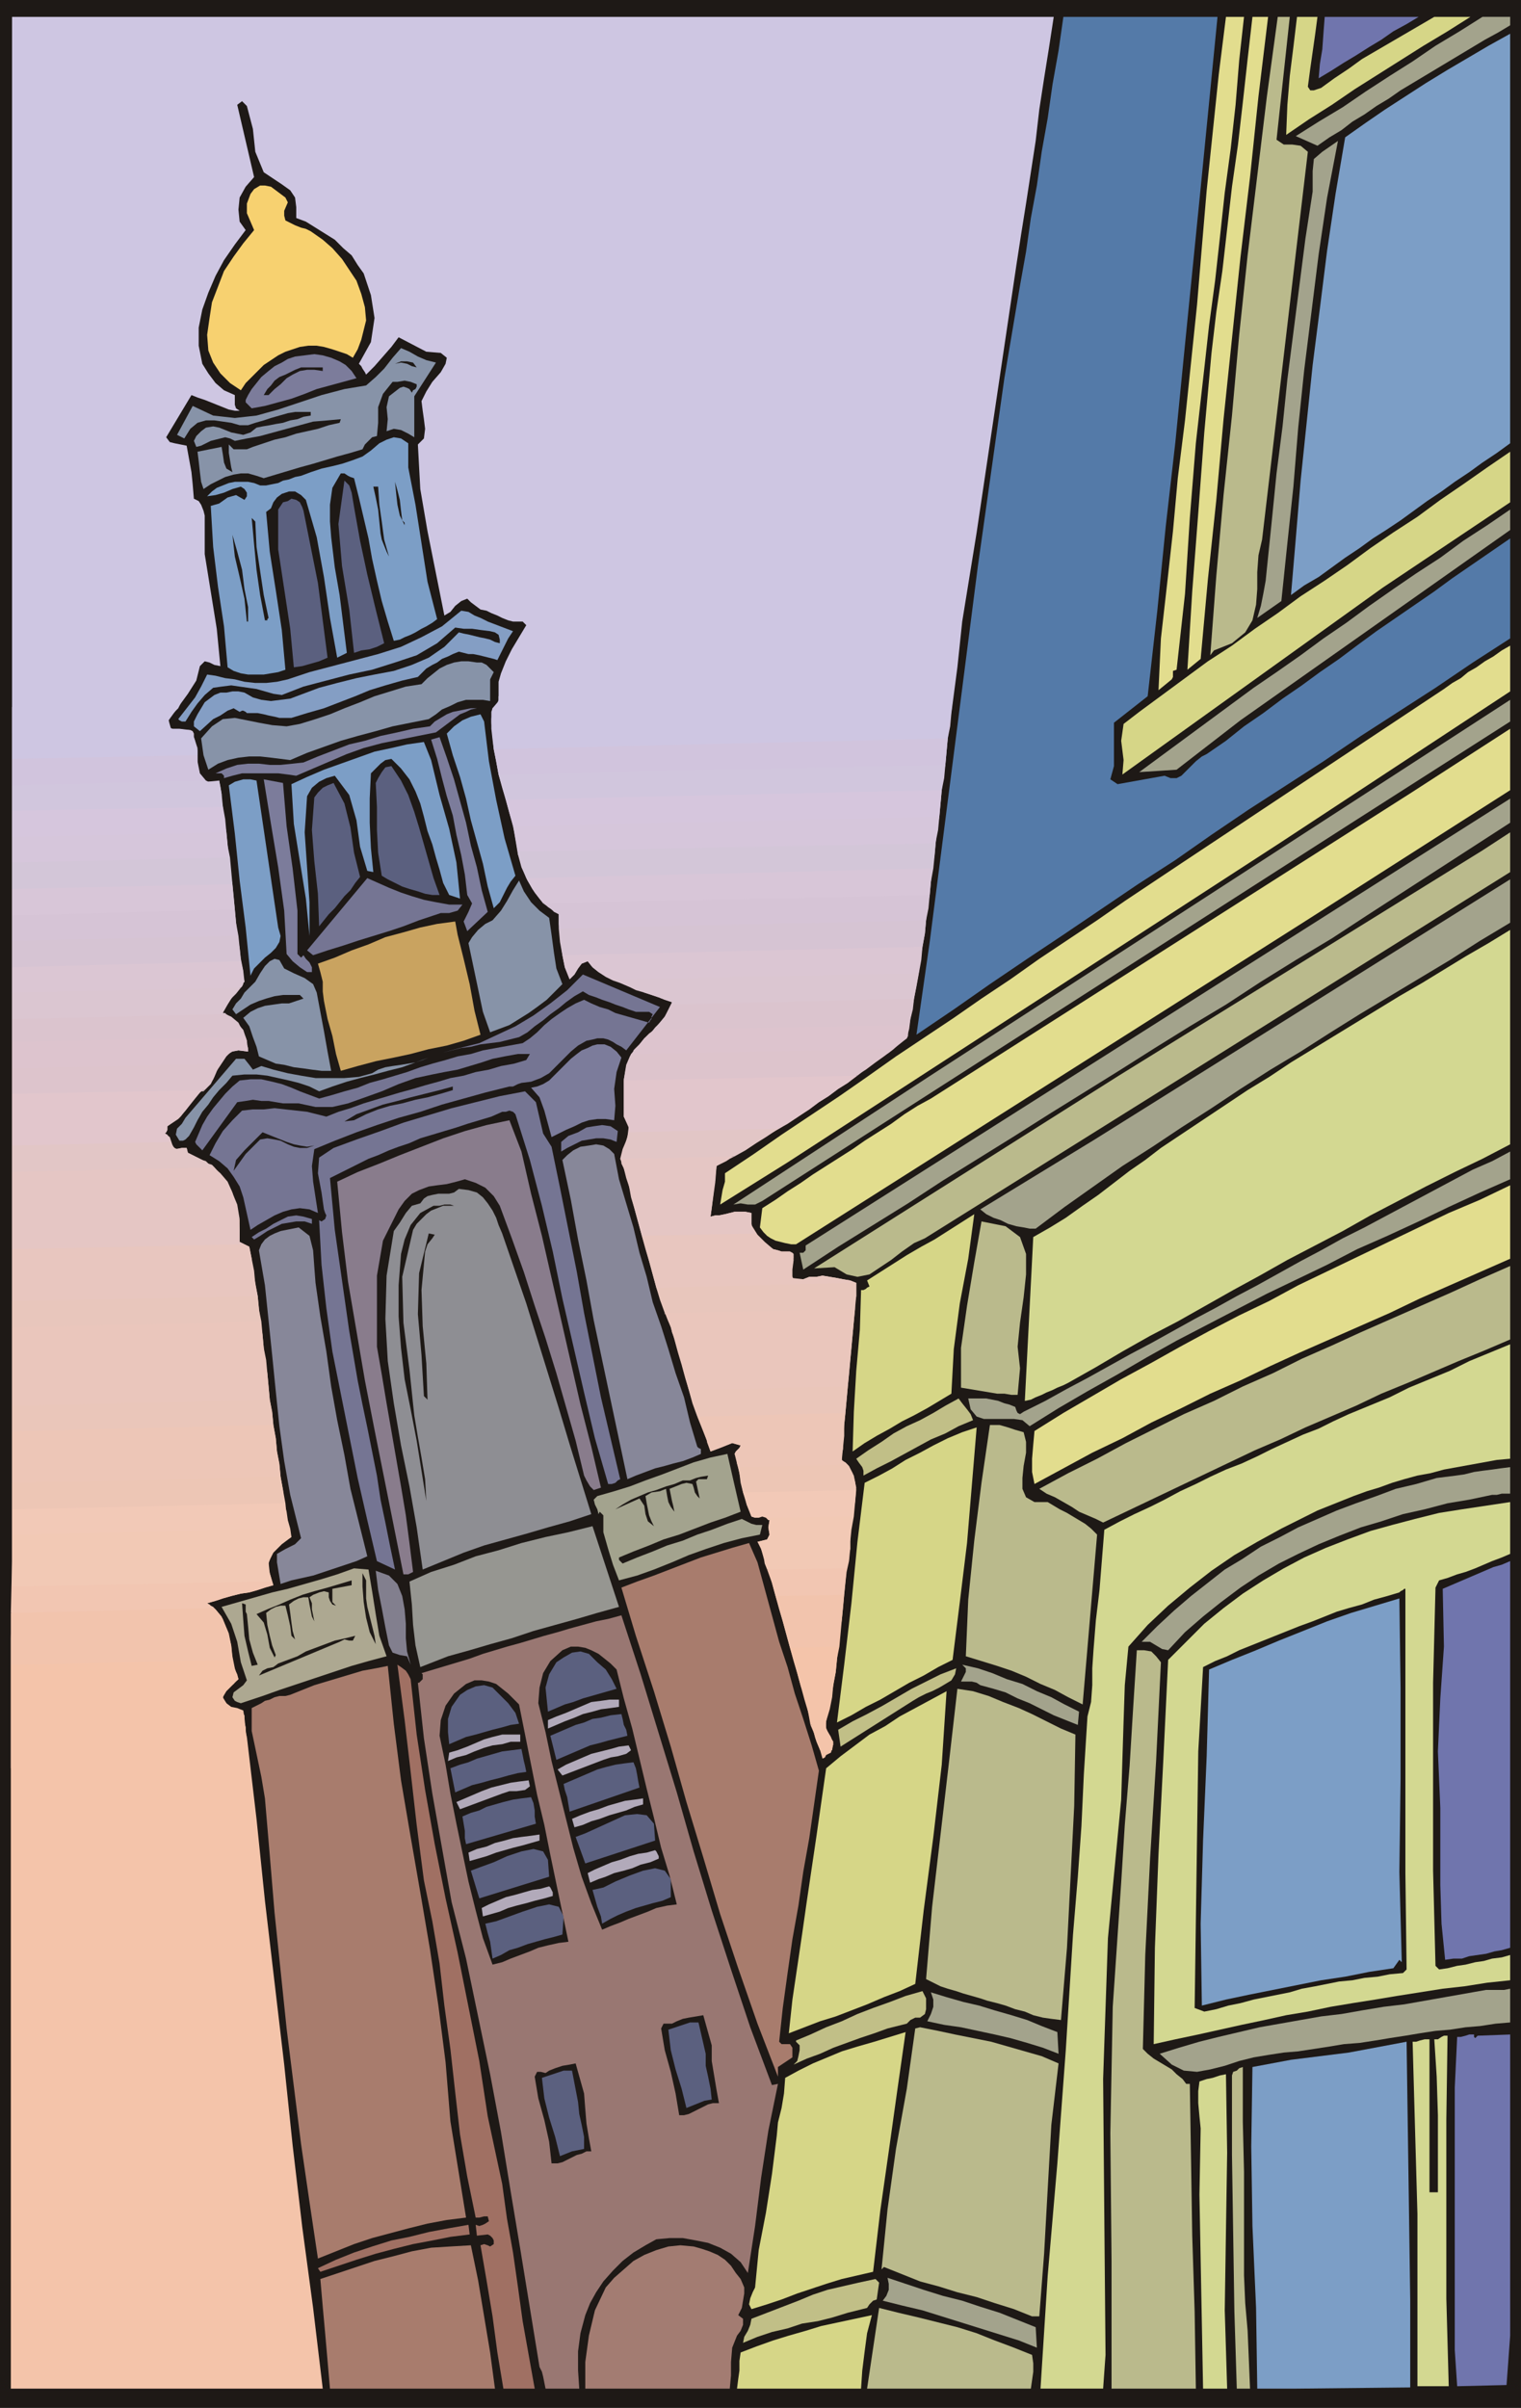 <svg xmlns="http://www.w3.org/2000/svg" fill-rule="evenodd" height="1.999in" preserveAspectRatio="none" stroke-linecap="round" viewBox="0 0 1263 1999" width="1.263in"><style>.pen1{stroke:none}.brush2{fill:#1e1916}.brush3{fill:#f4c4aa}.brush4{fill:#f2c4ad}.brush6{fill:#f2c9b5}.brush9{fill:#edc6b7}.brush11{fill:#eac6bc}.brush13{fill:#e8c6bf}.brush14{fill:#e5c6c4}.brush16{fill:#e2c6cc}.brush30{fill:#cec6e2}.brush32{fill:#e2dd8e}.brush33{fill:#baba8c}.brush34{fill:#d6d687}.brush35{fill:#7075ad}.brush36{fill:#a3a38c}.brush37{fill:#7c9ec6}.brush39{fill:#8793a8}.brush40{fill:#7c7c9b}.brush41{fill:#5b607f}.brush43{fill:#757593}.brush45{fill:#d3d891}.brush47{fill:#878799}.brush49{fill:#c1bf87}.brush52{fill:#a87c6d}.brush56{fill:#a07063}.brush57{fill:#b2aaba}</style><path class="pen1 brush2" d="M0 0h1263v1999H0V0z"/><path class="pen1 brush2" d="M9 15v-1h1245v1969H9V15z"/><path class="pen1 brush2" d="m20 21 362-7h872v1925l-3 41-175 3H9V169L20 21z"/><path class="pen1 brush3" d="M9 1983v-537l196-4 8 68 7 68 8 68 8 68 7 67 8 68 9 67 8 67H9zm664-551h12l2 5 3 5 2 6-2 7-2 1-2 1-1 2-2 1-2-7-3-7-2-7-3-7z"/><path class="pen1 brush3" d="M691 1453h-10l-4-10-3-11-3-11-2-11h21l-1 5-1 4-1 5-1 5v6l3 6 3 5-1 7zm-484 11-198 4v-43l192-4 1 1v1l1 1v2l1 10 1 9 1 9 1 10z"/><path class="pen1 brush3" d="M685 1432h-12l-2-11-3-10-3-11-3-11 32-1-2 10-1 11-2 10-3 10v1l-1 1v1zm-480 10-196 4v-43l183-4-4 4-2 3-1 4 3 4 4 3 5 1 5 2 1 6v4l1 4v4l1 4z"/><path class="pen1 brush3" d="M690 1410h-21l-4-10-3-11-3-10-3-11 40-1-1 11-1 10-2 11-2 11zm-489 11-192 4v-43l184-4 1 4 1 4 2 4 1 4-5 5-5 5-3 5 3 5 2 3 4 1 4 1 3 2z"/><path class="pen1 brush3" d="m694 1388-32 1-3-11-3-10-3-11-3-11 49-1-1 11-1 11-2 10-1 11zm-502 11-183 4v-43l181-4 2 10 1 9 2 10 3 9-1 1-2 1-1 2-2 1z"/><path class="pen1 brush4" d="m696 1367-40 1-3-11-3-11-3-10-3-11 57-1-1 11-1 10-2 11-1 11zm-503 11-184 4v-43l169-4 7 9 4 10 3 12 1 12z"/><path class="pen1 brush4" d="m699 1345-49 1-3-11-3-10-3-11-4-11 66-1-1 11-1 10-1 11-1 11zm-509 11-181 4 1-43 216-4 1 3-7 2-6 2-7 2-7 1-8 2-7 2-6 2-7 2 7 5 5 6 3 7 3 7z"/><path class="pen1" d="m701 1324-57 1-3-11-3-11-4-10-3-11 75-2v6l-1 10-2 9-1 9-1 10zm-523 11-169 4 1-43 215-5-1 4-1 3v4l1 4 3 10-7 2-6 2-7 2-7 1-8 2-7 2-6 2-7 2 2 1 1 1 2 1 1 1z" style="fill:#f2c6b2"/><path class="pen1 brush6" d="m703 1302-66 1-2-5-1-6-2-6-3-6 8-2 2-4-1-6 1-6h-1l-1-1-1-1 72-1-1 7-1 7v13l-1 4v4l-1 4-1 4zm-477 11-216 4v-43l230-5 1 2v3l1 2-8 6-7 7-4 8 1 9 2 7z"/><path class="pen1 brush6" d="m706 1280-75 2v-1h-1l-1-1 8-2 2-4-1-6 1-6-3-3h-4l-5 1-3-1-2-5-2-5-1-5-2-5 94-2-1 11-1 11-2 11-1 10zm-481 11-215 5v-43l226-5 2 7 1 7 2 7 1 7-5 3-5 4-4 4-3 4z"/><path class="pen1" d="m708 1259-72 1-3-1-3 1h-3l-3-1-4-10-3-10-2-11-2-10 91-2 5 9 2 10-1 12-2 12zm-468 10-230 5v-43l223-5 2 11 2 11 1 10 2 11z" style="fill:#f2c9b7"/><path class="pen1" d="m711 1237-94 2-2-8-1-8-2-8-2-8 1-2 2-2 1-1 1-2-7-2-10 4-8 3-3-8 113-3v9l-1 4v5l6 5 3 6 2 7 1 7zm-475 11-226 5v-43l220-5 2 11 1 10 2 11 1 11z" style="fill:#edc6b5"/><path class="pen1 brush9" d="m704 1216-91 2-1-3v-3l-1-3-1-2 1-2 2-2 1-1 1-2-7-2-10 4-8 3-3-9-2-5-2-5-2-5-2-5 123-3-1 10v9l-1 10-1 10 1 1 2 1 1 1 1 1zm-471 10-223 5v-43l217-5 2 11 1 11 2 10 1 11z"/><path class="pen1 brush9" d="m700 1194-113 3v-1l-4-11-4-10-4-11-3-10 132-3-1 11-1 11-1 10-1 11zm-470 11-220 5v-43l214-5 2 11 1 10 2 11 1 11z"/><path class="pen1" d="m702 1173-123 3-4-11-3-11-3-10-3-11 140-3-1 11-1 10-1 11-1 11zm-475 10-217 5v-43l212-5 1 11 1 11 2 10 1 11z" style="fill:#eac6ba"/><path class="pen1 brush11" d="m704 1151-132 3-3-11-3-11-3-10-3-11 148-3-1 11-1 10-1 11-1 11zm-480 11-214 5v-43l209-5 1 11 2 10 1 11 1 11z"/><path class="pen1 brush11" d="m706 1130-140 3-3-10-3-11-3-10-4-10v-1h-1v-1l158-3-1 10-1 11-1 11-1 11zm-484 10-212 5v-43l206-5 2 11 1 11 2 10 1 11z"/><path class="pen1 brush11" d="m708 1108-148 3-2-5-1-5-2-4-2-5-2-6-2-6-2-6-2-5 166-4v11l-1 10-1 11-1 11zm-489 11-209 5v-44l204-4 1 11 2 10 1 11 1 11z"/><path class="pen1" d="m710 1087-158 3-4-11-3-10-3-11-3-11 120-2-1 6-1 7 2 4h8l5-2h6l5-1 6 1 6 1 5 1 6 1 5 2v11l-1 5v6zm-494 10-206 5v-43l200-4 2 10 2 11 1 10 1 11z" style="fill:#e8c6bc"/><path class="pen1 brush13" d="m711 1065-166 4-3-11-3-11-3-10-3-11 94-2 3 4 4 3 4 3 4 3 4 1 3 1h7l3 7-1 8v7l9 1 5-2h6l5-1 6 1 6 1 5 1 6 1 5 2zm-497 11-204 4v-43l193-4 4 2 2 10 2 10 1 11 2 10z"/><path class="pen1 brush13" d="m659 1045-120 2-3-11-3-10-3-11-3-11 64-1-1 7 4-1h3l5-1 4-1 4-1h9l5 1v10l5 8 6 6 7 6 4 1 3 1h7l2 1 1 1v4zm-449 10-200 4v-43l189-4v19l8 4 1 5 1 5v5l1 5z"/><path class="pen1 brush14" d="m627 1024-94 2-3-11-3-11-3-10-2-11 72-2-4 29 4-1h3l5-1 4-1 4-1h9l5 1v9l1 4 2 4zm-424 9-193 4v-43l183-4 3 10 2 10 1 11v10l4 2z"/><path class="pen1 brush14" d="m591 1003-64 1-2-8-2-9-3-9-2-8-1-2-1-2v-4l94-2-4 2-3 2-4 2-4 2-4 35zm-392 9-189 4v-43l168-4 8 9 6 10 5 12 2 12z"/><path class="pen1 brush14" d="m594 981-72 2-1-3-1-4-1-3-1-3-3-8 2-8 3-7 2-7 125-3-7 4-6 4-7 4-6 4-7 4-6 3-7 4-6 4-1 13zm-401 9-183 4v-43l132-3 1 3 2 2 2 1 4-1h4l1 4 4 2 4 2 4 2 8 5 7 6 6 7 4 9z"/><path class="pen1" d="m610 960-94 2 2-9 3-9 1-8-4-9v-8l162-4-8 6-9 6-9 6-9 5-9 6-8 5-9 6-9 5zm-432 9-168 4v-43l140-3-2 2-3 2-3 2-3 2v3l-1 2-1 1 4 3 2 6 2 4 6-1h4l1 4 4 2 4 2 4 2 3 1 2 2 3 1 2 2z" style="fill:#e2c6c6"/><path class="pen1 brush16" d="m647 937-125 3v-6l-2-3-2-4v-30l194-4-8 6-8 5-8 6-8 5-8 6-8 5-9 6-8 5zm-505 11-132 3v-43l160-3-1 1h-2l-1 1-6 7-6 8-7 7-8 6v3l-1 2-1 1 2 1 1 2 1 2 1 2z"/><path class="pen1 brush16" d="m680 915-162 4v-23l2-10 4-11 218-4-8 6-7 5-8 6-8 5-7 6-8 5-8 6-8 5zm-530 12-140 3v-43l174-4-4 6-3 7-5 6-6 5-4 5-4 5-4 5-4 5z"/><path class="pen1" d="m712 893-194 4 1-7 1-6 3-7 4-6 4-4 4-5 4-4 4-3 212-4-1 3v6l-1 2-5 4-5 4-5 4-5 3-5 4-6 4-5 4-5 4zm-542 12-160 3v-43l194-4 1 3v3l1 3v3l-8-1-5 1-5 3-3 5-4 6-3 7-3 6-5 5z" style="fill:#ddc4cc"/><path class="pen1" d="m742 871-218 4 1-1 1-1v-1l1-1 4-4 4-5 5-4 4-5 4-4 4-5 3-5 3-5 201-5-1 9-2 8-1 8-2 8-3 2-3 2-3 3-2 2zm-558 12-174 4v-41l178-4 8 6 6 7 3 9 1 9-8-1-6 1-4 4-4 6z" style="fill:#ddc4ce"/><path class="pen1" d="m755 851-212 4 4-5 5-6 3-6 3-6-6-2-5-2-6-2-6-2-7-2-6-3-7-3-7-3 255-5-2 11-2 10-2 11-2 11zm-551 10-194 4v-41l190-4-4 5-5 5-4 5-2 6 7 3 6 5 3 6 3 6z" style="fill:#dbc4ce"/><path class="pen1" d="m759 829-201 5v-2l-6-2-5-2-6-2-6-2-6-3-7-2-7-3-6-2-6-3-6-4-5-4-4-5-5 2-3 4-3 5-4 4-2-5-2-5-1-5-1-5 299-7-2 11-1 10-2 11-2 11zm-571 13-178 4v-43l190-5 1 4 1 5v4l1 4-4 5-5 6-5 8-4 7h2l1 1z" style="fill:#dbc6d1"/><path class="pen1" d="m763 808-255 5-6-3-5-3-5-4-4-5-5 2-3 4-3 5-4 4-4-10-2-10-2-11-1-11 305-7-1 11-2 11-1 11-2 11zm-563 12-190 4v-43l187-4 2 10 1 9 2 10 1 9-1 1v1l-1 2-1 1z" style="fill:#dbc6d3"/><path class="pen1" d="m766 786-299 7-1-8-1-9-1-9v-8l-4-2-3-3-3-2-3-2 321-7-1 11-2 10-1 11-2 11zm-566 12-190 5v-43l185-5 1 11 2 11 1 10 1 11z" style="fill:#d6c4d3"/><path class="pen1" d="m769 764-305 7v-12l-9-6-7-7-6-8-5-9 337-8-1 11-1 11-2 10-1 11zm-572 13-187 4v-43l183-4 1 11 1 10 1 11 1 11z" style="fill:#d6c4d6"/><path class="pen1" d="m772 743-321 7-7-9-6-10-5-11-3-11v-2l347-7-1 11-1 10-2 11-1 11zm-577 12-185 5v-44l180-4 1 11 2 11 1 10 1 11z" style="fill:#d8c6d8"/><path class="pen1" d="m774 721-337 8-2-5-2-5-1-5-2-5-1-6-1-6-1-6-1-5 354-8-1 11-2 10-1 11-2 11zm-581 13-183 4v-43l178-4 1 11 2 10 1 11 1 11z" style="fill:#d3c6d8"/><path class="pen1" d="m777 700-347 7-2-11-2-11-3-10-3-11 362-8-1 11-1 11-2 11-1 11zm-587 12-180 4v-43l175-3 1 10 2 11 1 10 1 11z" style="fill:#d6c6db"/><path class="pen1" d="m780 678-354 8-3-11-3-11-3-10-3-11 371-8-1 11-2 10-1 11-1 11zm-592 13-178 4v-43l161-4 2 1h6l3-1 2 11 1 10 2 11 1 11z" style="fill:#d6c6dd"/><path class="pen1" d="m782 656-362 8-3-11-3-10-2-11-2-10 377-9-1 11-1 11-2 10-1 11zm-597 14-175 3v-43l154-3v9l2 8 6 5 10-1 1 5 1 6v5l1 6z" style="fill:#d1c6dd"/><path class="pen1" d="m785 635-371 8-2-11-2-10-1-11-1-11 382-8-1 11-2 10-1 11-1 11zm-603 13zm-11 0-161 4v-43l146-3h2l2 1 1 2v3l3 9v11l2 10 5 6z" style="fill:#d1c4dd"/><path class="pen1 brush30" d="m787 613-377 9-1-8-1-9v-8l1-9 2-2 2-2 1-3v-3l378-8-1 11-1 10-2 11-1 11zm-623 14-154 3v-43l140-3-2 4-3 3-3 3-2 4 2 7h7l8 1 4 6 1 3 1 4 1 4v4z"/><path class="pen1 brush30" d="m790 592-382 8v-9l1-3 5-6v-16l2-7 4-10 5-10 6-10 6-10-3-3h-8l-4-1-5-2-4-2-5-2-4-2-5-1-4-3-4-3-3-3-5 2-5 4-4 5-5 3-7-35-7-35-6-35-2-37 5-5 1-8-1-8-1-7-1-8 4-8 5-8 7-8 4-7 1-5-5-4-12-1-23-12-6 8-7 8-7 8-7 7-1-2-2-3-1-2-2-2 10-18 3-20-3-19-6-18-5-7-5-8-7-6-7-7-8-5-8-5-8-5-8-3v-9l-1-8-4-6-7-5-15-10-7-17-2-19-5-19-4-4-4 3 14 60-7 8-5 9-1 10 1 10 5 7-9 12-9 13-7 13-6 14-5 14-3 15v15l3 15 5 8 6 8 7 6 9 4v8l1 3 3 2h-4l-5-1-5-2-5-2-5-2-5-2-6-2-5-2-21 35 3 4 4 1 5 1 5 1 2 11 2 11 1 10 1 12 4 2 2 3 2 5 1 4v32l5 31 5 31 3 31-5-1-4-2-4-1-4 4-3 12-7 11-8 11-8 11 1 6 4 2h11l-146 3V14h865l-4 26-4 25-4 26-3 26-4 26-4 26-4 25-4 26-33 222-6 37-6 37-4 38-5 38z"/><path class="pen1" style="fill:#547aa8" d="m1011 14-7 71-7 71-7 70-7 70-7 71-8 70-7 70-8 71-28 22v36l-3 11 6 4 39-7 5 2h5l4-2 4-4 4-4 4-4 5-4 4-2 16-11 15-12 16-11 16-12 16-11 15-11 16-11 16-12 15-11 16-11 16-11 16-11 15-11 16-11 16-11 16-11v83l-31 20-31 21-31 20-31 20-31 21-31 20-31 20-31 21-30 21-31 20-31 21-31 21-30 20-31 21-30 21-31 21 11-77 10-78 10-78 10-78 10-78 11-78 11-78 13-77 5-28 4-28 5-27 4-28 5-28 4-28 5-28 4-28h128z"/><path class="pen1 brush32" d="m1033 14-4 36-3 37-4 36-5 37-4 37-4 36-5 37-4 36-7 62-5 62-4 63-7 63-3 1v5l-1 2-11 9 2-43 5-44 5-45 4-44 6-48 5-48 5-48 4-48 4-47 5-48 5-48 6-48h15zm20 0-8 66-7 67-8 67-7 67-7 67-6 67-7 66-6 66-11 9 4-65 5-65 5-67 6-66 4-34 5-34 4-35 4-35 5-35 4-35 4-36 4-35h13z"/><path class="pen1 brush33" d="m1060 116 6 4h7l7 1 6 5-11 93-27 229-3 13-1 14v14l-1 13-3 13-6 10-11 9-15 6-3 4 5-66 6-67 7-66 6-67 7-66 8-66 8-66 9-66h10l-11 102z"/><path class="pen1 brush34" d="m1094 14-2 15-2 14-2 14-2 15 2 3h3l3-1 3-1 11-8 12-8 11-8 12-7 12-7 12-7 12-7 12-7h30l-19 12-20 12-19 12-19 12-19 12-19 13-19 12-19 13 1-25 2-24 3-24 3-25h17z"/><path class="pen1 brush35" d="m1178 14-10 6-11 6-10 7-10 6-11 7-10 6-11 7-10 6 1-12 2-12 1-14 1-13h78z"/><path class="pen1 brush36" d="m1254 21-10 6-11 6-10 6-10 6-10 6-10 6-10 6-10 6-10 6-10 7-10 6-10 7-10 6-9 7-10 6-10 7-18-8 19-12 20-12 19-13 20-13 19-12 19-13 20-12 19-12h23v7z"/><path class="pen1 brush37" d="m1254 368-11 8-12 8-11 8-12 8-11 8-12 8-11 8-11 8-12 8-11 7-11 8-12 8-11 8-11 8-12 7-11 8 4-47 4-48 5-48 5-48 6-47 6-48 7-47 8-47 17-12 16-11 17-11 17-11 18-11 17-10 17-10 18-10v340z"/><path class="pen1" style="fill:#f7d170" d="m239 168-3 7v4l1 4 4 2 4 2 5 2 4 1 4 2 10 7 8 7 8 9 6 9 6 9 4 11 3 11 1 11-2 8-2 8-3 8-4 7-5-3-6-2-6-2-7-2-6-1h-7l-7 1-6 2-6 2-6 3-6 4-6 4-5 5-5 5-5 5-4 6-9-6-8-8-6-9-4-10-1-13 2-14 2-13 5-13 5-13 8-12 8-11 9-11-3-7-3-7v-8l3-8 3-4 5-3h4l5 1 4 3 4 3 4 3 2 4z"/><path class="pen1 brush36" d="m1064 499-20 14 3-10 2-10 2-11 1-10 4-39 4-40 5-39 4-39 5-39 5-39 5-39 6-39v-17l1-10 7-6 13-9-9 47-7 47-6 48-6 48-5 48-4 49-5 47-5 48z"/><path class="pen1 brush39" d="m362 301-18 28v34l-5-3-6-3-6-1-6 2 1-10-1-10 2-9 9-7 3-1 3 1 2 1 2 3 1-2 2-1 1-2v-2l-5-2-5-1-6 1h-4l-8 10-4 11v13l-1 11-4 1-3 3-3 3-2 4-10 3-11 3-10 3-10 3-11 3-10 3-10 3-10 3-6-2-7-2h-6l-6 1-7 2-6 3-6 3-6 4-2-6-1-8-1-9-1-8 20-4 1 6 1 7 2 5 5 3-1-4-1-6-1-6v-7l4 4h11l5-2 9-3 9-3 9-2 9-3 9-2 9-2 9-3 9-2 1-3-11 1-12 1-11 3-11 3-11 3-11 3-11 2-10 2-4-2-4-1-4 1-4 1-4 1-4 2-4 2-4 1-2-5 2-4 4-4 4-3 6-1 5 1 5 2 5 2 5 1 5 1 6-2 5-4 5-1 6-1 5-1 6-1 6-2 6-1 5-2 6-1v-3h-13l-6 1-7 2-7 2-6 2-7 2-6 2h-7l-7-2-7-1-7-1h-7l-7 2-6 5-5 8-6-3 13-24 17 8 18 2 18-2 18-5 18-6 18-6 19-5 18-3 8-7 7-7 7-9 7-8 7 3 7 4 7 3 8 2z"/><path class="pen1 brush40" d="m296 314-11 3-11 3-11 3-10 4-11 4-11 3-11 3-11 2-3-3-2-2v-2l2-4 3-5 4-5 4-5 6-5 5-4 6-3 5-3 6-2 8-1 8-1 7 1 7 2 7 3 5 3 5 5 4 6z"/><path class="pen1 brush2" d="m268 308-7-1h-6l-6 1-6 3-5 3-5 5-5 4-5 5h-4l3-5 3-3 3-4 4-3 5-2 4-2 4-2 5-2h18v3zm78-3-4-1-4-2-5-1-5 1 5-2h5l5 1 3 4z"/><path class="pen1 brush34" d="m1254 417-106 71-216 155 1-12-2-16 2-14 13-10 19-14 19-14 19-14 20-13 19-14 19-13 19-14 20-13 19-13 19-14 19-13 20-13 19-14 19-13 20-14 19-13v42z"/><path class="pen1 brush37" d="m339 388 6 31 5 32 5 32 8 31-4 3-5 3-4 2-5 3-4 2-5 2-4 2-5 1-5-16-5-17-4-17-4-18-3-17-4-17-4-17-4-16-3-1-2-1-3-2h-3l-7 12-2 14v14l1 13 3 25 4 23 3 24 3 24-8 4-6-33-5-34-6-33-9-31-4-4-5-3h-5l-6 2-4 3-3 4-2 5-4 3 3 33 5 32 5 33 3 33-6 2-6 1-6 1h-13l-6-1-6-2-5-3-3-34-5-33-4-33-2-34 7-2 7-5 7-2 7 4 2-3v-3l-2-3-3-2-7 2-7 3-7 2-7 1 4-4 4-3 5-2 5-2 5-1h11l5 1 5 2h5l5-1 5-1 4-2 5-1 5-2 5-1 8-3 9-3 9-2 8-2 9-3 8-3 7-5 7-6 6-3 6-2 6 1 6 4v20z"/><path class="pen1 brush36" d="m1254 440-224 158-53 41-31 2 19-14 19-14 19-14 19-14 19-14 19-13 20-14 19-14 19-13 19-14 20-14 19-13 20-13 19-14 20-13 19-13v17z"/><path class="pen1 brush41" d="m294 421 5 28 6 28 7 29 7 28-6 3-6 2-7 1-6 2-4-36-6-36-3-35 5-36 4 4 2 6 1 6 1 6z"/><path class="pen1 brush2" d="m334 432 1 1 1 1v2l-4-8-2-9-1-9-1-10 2 7 2 8 1 9 1 8zm-20-28 1 15 2 14 2 15 4 14-2-4-2-5-2-5-1-5-1-10-1-10-2-10-2-9h4z"/><path class="pen1 brush41" d="m252 424 6 30 6 30 4 31 4 31-7 3-7 2-7 2-7 1-3-32-5-33-5-33v-33l2-3 2-3 4-1 3-2 4 1 3 2 2 4 1 3z"/><path class="pen1 brush2" d="m212 433 1 21 3 20 3 20 4 19-1 1v1h-2l-4-21-3-21-2-21-2-22 3 3zm-6 71v12h-1l-2-19-4-18-4-17-2-18 4 14 4 15 2 16 3 15z"/><path class="pen1" style="fill:#849ec4" d="m405 516 21 8-4 6-3 6-3 6-3 6-3-1-4-1-4-1-4-1-5-1h-4l-4-1-4-1-5 2-4 2-5 2-4 3-4 2-5 3-3 3-4 4-13 3-14 4-13 4-12 5-13 5-13 5-14 4-13 4h-10l-4-1-5-1-4-1-5-1h-9l-1-1-2-1h-1l-2 1-5-3-5 2-6 4-6 3-11 10-5-4v-4l3-6 3-5 3-5 4-3 4-3 5-2h5l5-1h5l5 1 7 4 7 2 8 1 8-1 8-1 8-3 8-3 8-3 15-4 16-4 15-3 16-3 15-5 14-6 13-9 12-12 4 1 5 1 4 1 4 1 5 1 4 1 4 2 4 1v-3l-1-4-3-2-4-1-8-1-7-1h-7l-7-1-15 13-17 10-18 6-19 6-19 4-19 5-19 5-18 7-7-1-7-2-7-2-7-1-7-1-7-1-8 1-7 1-7 6-6 7-5 7-5 8h-3l-2-1-1-1 7-9 7-9 5-9 5-10 7 1 8 2 8 1 8 2 9 1h9l9-1 9-2 18-6 19-5 19-5 19-5 19-6 17-8 17-9 16-13 6 1 5 3 5 2 6 3z"/><path class="pen1 brush32" d="M1064 699 654 965l-56 35 1-6 1-6 2-7v-7l24-16 23-16 24-16 24-16 23-16 24-17 24-16 24-16 23-16 24-16 24-17 24-16 24-16 23-16 24-16 24-16 217-144 7-5 7-4 6-5 7-4 7-5 7-4 7-5 7-4v38l-190 125z"/><path class="pen1 brush39" d="m410 558-3 6v18l-6-1h-14l-7 2-6 3-7 3-5 4-6 4-15 3-15 3-14 4-15 4-14 4-14 5-14 5-14 6-8-1-8-1-9-1h-9l-9 1-9 2-8 3-8 5-2-6-2-6-1-7-1-7 9-10 9-6 10-1 10 2 10 2 11 2 12 1 11-2 13-4 12-4 12-5 13-5 12-5 13-4 13-4 13-2 5-5 5-4 5-4 6-3 6-2 6-1h6l7 1h4l4 2 3 3 3 3z"/><path class="pen1 brush36" d="m1254 599-133 85-488 313-6 3h-6l-6-1-6 1 162-106 483-313v18z"/><path class="pen1 brush32" d="m1254 656-169 108-424 269h-4l-5-1-4-1-4-1-4-2-3-2-3-3-3-4 2-16 11-7 10-7 11-7 10-7 11-7 11-7 11-7 10-7 11-7 11-7 11-8 11-7 11-6 11-7 11-7 11-7 366-233 82-53v51z"/><path class="pen1 brush40" d="m396 588-5 1-4 2-5 2-4 3-4 3-4 3-4 3-4 3-15 3-15 3-15 3-15 4-14 5-14 6-14 6-14 6-7-1-8-1h-30l-8 2-7 2v-2l-1-1-1-1h-5l9-4 9-3 9-1h9l9 1h9l10-1 9-1 12-5 13-5 13-5 13-3 13-4 14-3 13-3 14-2 4-4 5-3 5-3 5-2 5-1 5-1 5-1h5z"/><path class="pen1 brush37" d="m402 599 4 33 6 32 7 32 9 31-4 5-3 5-3 6-3 6-5 5-5-18-4-19-5-18-5-18-4-18-5-18-6-18-5-18 6-6 7-5 7-3 8-2 3 6z"/><path class="pen1 brush40" d="m405 757-17 16-3-8 4-8 3-7-4-7-2-17-3-16-4-17-3-16-5-16-4-15-4-16-5-16 7-2 6 17 6 18 5 18 5 18 4 19 5 18 4 19 5 18z"/><path class="pen1 brush37" d="m358 631 7 29 8 28 6 28 3 30-9-3-5-10-3-11-3-10-3-11-4-11-3-12-3-11-4-10-5-10-7-9-8-8-5 1-4 3-4 4-4 4-1 21v20l1 21 2 20-5-1-6-20-3-22-6-21-12-16-7 2-6 3-6 5-4 7-2 30 2 29 2 29v28l-3-31-5-31-5-31-2-33 13-6 14-6 14-5 14-5 14-5 14-3 13-3 14-2 6 15z"/><path class="pen1 brush41" d="M365 743h-6l-6-1-6-2-7-2-6-2-6-3-6-3-5-3-3-19-1-19v-19l-1-20 2-4 3-5 3-4 5-1 8 12 6 12 5 14 4 13 4 14 4 14 4 14 5 14z"/><path class="pen1 brush37" d="m231 770 2 7-1 5-3 5-4 4-5 4-5 5-4 4-3 6-4-40-5-39-4-39-5-40 5-3 7-2h6l5 1 18 122z"/><path class="pen1 brush40" d="m235 650 3 36 5 35 4 35v36l3 3 2-2 2 3 3 3 2 4v4h-4l-6-4-6-5-5-6-2-36-5-36-6-36-6-37 16 3z"/><path class="pen1 brush41" d="m299 728-4 5-4 6-5 5-4 5-4 5-5 5-4 5-4 5-1-27-3-27-2-26 2-27 3-4 4-4 4-2 5-2 9 17 5 20 3 21 5 20z"/><path class="pen1 brush36" d="m1135 760-29 19-30 18-29 18-29 19-30 18-29 18-30 19-29 18-29 18-30 19-29 18-29 18-29 19-29 18-29 18-29 19-3-14h3l1-1 1-1v-4l585-371v20l-119 77z"/><path class="pen1 brush33" d="m768 1028-9 4-10 7-9 7-9 6-9 6-10 2-9-2-10-6-17 1 253-160 302-187 23-15v33l-486 304z"/><path class="pen1 brush36" d="m1254 766-25 15-25 16-25 15-25 15-25 15-24 15-25 16-25 15-25 16-24 16-25 16-24 16-25 16-24 17-24 17-24 18h-5l-5-1-6-1-7-2-6-3-6-2-6-3-5-4 95-58 345-216v36z"/><path class="pen1 brush43" d="m384 751-4 5-7 2h-7l-6 2-12 4-13 5-12 4-13 4-13 4-12 4-13 4-12 4-5-4 50-60 9 4 9 4 10 4 9 3 10 3 10 2 11 2h11z"/><path class="pen1 brush39" d="m456 762 2 14 2 15 2 13 5 13-7 7-6 6-8 6-7 5-8 5-8 5-8 3-8 3-6-17-4-19-4-19-4-19 3-5 5-6 6-5 6-3 7-8 5-8 5-9 5-8 4 9 6 9 7 7 8 6z"/><path class="pen1" style="fill:#c9a360" d="m380 776 5 20 5 21 4 22 5 20-14 5-14 4-15 3-15 4-14 3-15 3-15 4-14 4-4-14-3-15-4-14-3-15-1-8v-8l-2-8-2-7 14-5 14-6 14-5 14-6 15-4 14-4 14-3 15-2 2 11z"/><path class="pen1 brush45" d="m1254 950-23 12-23 11-24 12-23 12-23 12-23 13-23 12-23 12-23 13-22 12-23 13-23 13-23 12-23 13-22 13-23 13-4 2-5 2-4 2-5 2-4 2-5 2-4 2-5 1 7-136 14-8 13-8 14-10 13-9 13-10 13-10 13-9 13-10 18-12 18-12 18-12 18-12 18-11 18-12 18-11 18-11 18-11 18-11 18-11 19-11 18-11 18-11 19-11 18-11v178z"/><path class="pen1 brush39" d="m236 804 8 4 9 4 7 5 3 7 3 16 3 16 3 17 3 16h-8l-8-1-7-1-8-1-8-2-7-1-7-3-7-3-2-8-3-8-3-9-5-7 6-5 6-3 6-2 7-1 7-1h6l6-2 6-2-3-3h-14l-7 1-7 2-6 2-7 3-6 4-6 4-3-4 3-5 4-4 3-5 4-4 5-5 4-7 4-6 4-4 4-2 4 1 4 7z"/><path class="pen1 brush43" d="m520 872-4-3-4-2-3-2-4-2-4-1h-5l-4 1-5 1-7 4-6 5-6 6-6 6-6 6-7 4-8 3-8 1-3 1-4 2h-3l-4 1-4 1-4 1-4 1-4 1-18 5-18 5-18 6-18 5-18 6-17 6-18 7-17 7-2 14 1 13 2 13 2 13-7-3-8-1-7 1-7 2-7 3-7 4-7 4-6 4-2-9-2-9-2-9-3-9-5-8-5-7-7-6-8-5 5-10 6-10 8-9 8-8 9-1h9l9-1 9 1 9 1 9 1 8 2 8 2 10-4 10-3 11-4 10-3 10-3 10-3 11-3 10-3 11-3 10-3 11-2 10-3 11-2 10-3 11-2 10-3 3-5h-10l-11 2-10 2-9 3-10 3-10 3-11 2-10 2-14 3-14 5-14 6-14 5-14 5-13 3h-14l-14-3h-13l-6-1-6-1h-6l-7-1-6 1-7 1-29 40-2-2-2-2-1-1-1-2 3-7 3-7 4-7 5-7 5-6 5-6 6-6 6-5 9-1h9l9 2 8 2 8 3 7 3 8 3 8 3 11-3 10-3 11-3 10-4 11-3 10-3 10-3 11-4 10-3 11-3 10-3 11-2 10-3 11-2 11-2 11-2 6-4 6-5 6-6 6-5 7-5 6-4 7-4 7-3 6 3 7 3 7 2 6 3 7 2 7 2 7 2 7 2 1-2 1-1v-2l1-2-3-2h-11l-6-2-5-2-6-2-5-2-6-2-5-2-6-2-5-3-7 4-7 5-6 5-7 5-6 5-7 5-6 5-7 4-8 2-8 2-8 1-8 1-8 2-8 1-8 2-8 2 15-4 16-4 15-7 15-7 15-9 14-10 14-11 13-13 64 27-28 36z"/><path class="pen1 brush39" d="m217 885 10 3 12 3 11 2 12 2h24l12-1 11-3 5-3 6-2 6-1 7-1 6-1 6-1 6-2 5-2-11 4-11 4-12 3-11 3-12 3-11 3-12 4-11 4-8-4-9-3-8-2-9-2-9-2-9-1h-10l-10 1-5 6-6 6-5 6-4 6-5 6-4 7-3 6-4 7-1 1-2 2-2 1h-3l-3-5 1-5 4-4 3-5 42-49h7l4 5 3 4 7-3z"/><path class="pen1 brush40" d="m516 878-4 12-2 14 1 14-1 12-7-1h-7l-7 1-6 2-6 3-7 3-6 3-6 3-3-11-3-11-4-11-7-8 5-1 5-2 5-3 4-4 5-5 4-4 5-5 5-4 4-3 5-2 4-2 4-1h6l5 2 5 4 4 5z"/><path class="pen1 brush2" d="m376 905-10 3-11 3-10 2-11 3-10 2-10 3-10 4-10 5-8 1 10-6 11-4 11-4 12-3 11-3 12-3 12-3 11-3v3z"/><path class="pen1 brush43" d="m458 952 7 34 7 35 7 35 6 34 7 35 7 35 8 34 8 34-2 1-2 2-3 1h-3l-11-38-9-38-9-39-9-39-8-39-9-38-10-38-12-38-2-2-3-1-3 1h-3l-9 4-10 3-10 3-9 3-10 3-10 3-10 3-9 4-9 3-8 3-9 4-8 3-8 4-8 4-8 4-8 4 4 43 6 42 6 42 7 41 4 20 4 19 4 20 4 20 3 20 4 19 4 20 4 19-15-7-8-34-8-35-7-35-7-35-7-35-5-36-4-36-2-37 2 1 3-2 1-3-1-2-1-3-2-14-3-16 1-13 12-8 19-7 20-7 19-7 20-6 20-6 20-5 20-5 21-4 9 9 3 13 3 13 7 11z"/><path class="pen1 brush2" d="m261 951-6 2h-6l-5-1-5-2-6-3-5-1-6-1-6 1-6 6-6 6-5 7-5 7 2-9 7-8 8-8 7-7 5 2 5 2 5 2 5 2 6 2 5 1 6 1 6-1z"/><path class="pen1" style="fill:#897c8c" d="m433 956 8 35 9 35 8 35 8 35 8 35 8 35 9 35 8 34-6 2-3-3-3-5-2-4-7-29-8-28-8-28-9-29-9-27-9-28-10-28-10-27-5-8-7-7-8-4-9-3-7 2-8 2-8 1-7 1-8 3-6 3-6 6-5 7-13 26-5 29v59l4 23 4 24 4 23 4 23 4 23 4 24 3 23 3 24-2 1-2 1h-4l-8-40-8-40-8-40-8-41-7-41-7-41-5-41-4-42 17-8 18-7 17-7 18-7 18-7 18-6 18-5 19-4 10 26z"/><path class="pen1 brush43" d="m513 939-1 9-5-2-6-1h-6l-6 1-6 1-6 3-6 3-5 3v-8l6-5 8-3 7-4 6-1 7-1 7 1 6 4z"/><path class="pen1 brush47" d="m510 958 4 21 6 20 6 20 5 21 6 20 5 21 7 20 6 19 6 20 7 20 5 21 6 20 1 1 2 1v4l-7 3-8 3-8 2-7 2-8 2-8 3-8 3-7 3-7-33-7-33-7-33-7-33-6-33-7-34-6-33-7-33 4-4 5-4 6-3 7-1 6-1 6 1 5 3 4 4z"/><path class="pen1 brush36" d="m1254 979-25 11-26 12-25 12-26 12-25 11-25 13-25 12-25 12-25 13-25 13-25 13-25 14-24 14-25 14-24 14-24 15-6-5-7-1h-25l-6-2-5-6-2-9h15l5 1 5 1 5 2 4 1 5 2 1 3 1 2 2 1 3-2 18-9 18-10 17-9 18-10 18-10 17-9 18-10 18-10 17-9 18-10 17-9 18-10 18-10 17-9 18-10 18-9 15-8 15-8 15-8 15-8 15-8 15-8 16-7 15-8v23z"/><path class="pen1" style="fill:#8e8e93" d="m417 1024 10 29 10 29 9 29 9 29 9 29 9 30 9 29 9 29-18 6-18 5-17 5-18 5-18 5-17 6-17 7-17 7-5-35-6-34-7-34-6-35-5-35-2-35 1-36 6-37 5-7 5-8 5-6 7-2 3-4 3-2 4-1 5-1h9l4-1 4-3 8 1 7 2 5 4 4 5 4 6 3 6 2 6 3 7z"/><path class="pen1 brush2" d="M377 1001h-9l-5 2-5 2-4 3-4 4-4 4-3 5-9 39 1 38 5 39 4 38 3 18 3 17 3 18 1 18-4-25-4-25-5-26-5-25-3-26-2-26v-26l2-26 3-12 5-12 8-10 11-6h5l4-1h5l3 1z"/><path class="pen1 brush43" d="M259 1012v4l-6-2h-7l-6 1-6 1-6 3-6 3-6 4-5 3-2-2 6-4 6-3 6-4 6-3 6-3 7-1 6 1 7 2z"/><path class="pen1 brush32" d="m1254 1045-25 11-25 11-25 11-25 12-25 11-25 11-25 11-24 11-25 12-25 11-24 12-25 12-24 13-25 12-24 13-24 13-2-10v-11l1-12 1-11 24-15 24-14 24-14 24-13 25-14 24-13 25-13 25-12 24-13 25-12 25-12 25-12 25-12 25-12 26-11 25-12v61z"/><path class="pen1 brush47" d="m262 1065 4 28 5 29 4 29 5 28 6 29 5 28 7 28 7 28-9 4-9 3-9 3-9 3-9 3-9 2-9 2-9 3-1-6-1-6-1-6v-7l7-4 8-4 5-5-2-8-7-28-5-28-4-29-3-29-3-30-3-29-3-29-5-29 2-5 3-4 4-3 4-2 5-2 5-1 5-1 5-1 9 7 3 12 1 14 1 13z"/><path class="pen1 brush2" d="m353 1039-3 32 1 30 3 31 1 30-3-3-2-34-3-34 1-34 8-33 5 1-2 3-4 5-2 6z"/><path class="pen1 brush34" d="m790 1157-10 6-10 6-11 6-10 5-10 6-11 6-10 6-10 7 1-33 2-34 3-34 1-33h2l2-1 1-1 2-1-2-5 11-7 11-7 11-7 12-7 11-6 11-7 11-7 11-7-5 37-7 37-5 38-2 37z"/><path class="pen1 brush33" d="m847 1136-2 22h-5l-6-1h-6l-6-1-6-1-6-1-6-1-6-1v-33l5-35 6-36 6-34 20 4 12 9 5 14v17l-2 19-3 21-2 20 2 18zm407-24-21 9-22 9-21 9-21 9-22 9-21 10-21 9-21 9-21 10-21 9-21 10-21 10-21 10-21 10-21 10-21 10-6-3-7-3-7-3-6-4-7-4-7-4-7-3-6-4 24-13 24-12 24-13 24-12 24-12 25-11 24-12 25-11 24-12 25-11 24-11 25-11 25-11 25-11 24-11 25-11v61zm-534 871 10-67 16 4 17 4 16 4 16 4 16 5 15 6 16 6 15 6 1 7v7l-1 7-1 7H720z"/><path class="pen1 brush34" d="m612 1983 1-8 1-7v-8l1-7 13-5 14-5 13-4 14-4 13-4 14-3 14-3 14-3-4 15-2 15-2 16-1 15H612z"/><path class="pen1 brush45" d="m1254 1211-11 1-11 2-11 2-11 2-11 2-11 3-11 2-11 3-10 3-11 4-10 3-11 4-10 4-10 4-10 4-10 5-20 10-20 11-19 11-19 13-18 14-18 15-17 16-16 18-3 32-1 30-1 32-1 33-11 115-4 117 1 115 1 114-2 28h-52l6-94 8-93 7-94 6-96 4-48 3-42 2-43 3-48 3-12 1-14v-14l1-15 2-25 3-25 2-25 2-25 13-7 12-6 13-6 12-6 13-7 13-6 12-6 13-6 13-5 13-6 12-6 13-6 13-6 13-5 12-6 13-6 17-7 17-7 16-8 17-7 17-7 16-8 17-7 17-7v95z"/><path class="pen1 brush49" d="m808 1179-12 5-11 6-12 5-11 6-11 6-11 6-12 6-11 6v-4l-1-3-3-4-2-3 10-7 11-7 10-7 11-6 11-5 11-6 10-6 11-6 3 4 4 5 3 4 2 5z"/><path class="pen1 brush33" d="m850 1189 2 8v9l-2 11-1 10v9l3 7 7 4h11l5 3 5 3 6 3 5 3 5 3 5 3 5 4 5 5-12 141-12-6-11-6-12-5-12-6-12-5-12-4-13-4-13-4 2-47 5-49 6-48 7-48h8l7 2 6 2 7 2z"/><path class="pen1 brush34" d="m811 1185-4 48-4 48-6 49-6 48-12 6-12 7-12 6-12 7-12 7-12 6-12 7-12 6 6-48 6-51 5-51 6-49 12-6 11-6 11-7 12-6 11-6 12-6 12-5 12-4z"/><path class="pen1" style="fill:#a3a38e" d="m609 1229 6 26-13 5-12 4-13 5-13 5-13 4-12 5-13 5-12 5v2l1 1 1 1 1 1 12-5 13-5 12-5 13-4 12-5 12-4 13-5 12-4 4 2 4 2 4 1h5l-2 8-15 3-15 4-15 5-14 5-14 6-15 6-14 5-15 4-5-13-4-13-4-14v-14l-3-3-1 2-1-4-2-4-1-4 3-3 14-4 13-4 13-5 14-5 13-5 13-5 14-4 14-3 5 22z"/><path class="pen1 brush2" d="m588 1225-1 3h-7l-2 2 3 14-2-2-2-3-1-4-1-3-5-1-4 1-5 2-5 2 1 5 1 5 1 4 1 5-3-4-2-4-1-5-1-6-5 2-7 1-5 3 1 6 1 5 1 5 2 5 2 4-5-4-2-6-1-7-4-6-20 9 6-4 7-4 7-3 7-3 7-2 8-3 7-2 7-3h6l5-2 4-1 6-1z"/><path class="pen1 brush36" d="M1254 1240h-7l-4 1h-4l-19 4-18 3-19 5-18 4-18 6-17 5-18 7-17 7-17 8-16 8-17 10-15 10-16 12-15 12-15 13-14 15-5-1-5-3-5-3h-7l13-13 14-13 14-12 14-11 14-11 15-9 15-10 16-8 15-8 16-7 16-7 16-6 17-6 16-6 17-4 17-5 8-1 8-1 7-1 8-2 7-1 8-1 7-1 8-1v22z"/><path class="pen1" style="fill:#969691" d="m514 1334-18 5-17 5-18 5-18 5-18 6-18 5-17 5-18 5-23 9-4-18-2-17-1-17-2-19 18-8 19-6 18-7 19-5 19-6 20-5 19-4 20-5 22 67z"/><path class="pen1 brush52" d="m629 1297 6 22 6 22 6 22 7 21 6 22 7 21 7 22 6 21-4 28-4 28-5 28-4 28-5 28-4 28-4 29-3 28 2 2h7l2 3v8l-6 4-6 4v8l-17-44-16-46-15-45-14-47-14-46-13-46-14-46-15-46-12-40 13-5 14-5 13-5 13-5 13-5 13-4 13-4 14-4 7 16z"/><path class="pen1" style="fill:#ada891" d="m306 1303 3 18 3 19 3 18 6 17-15 4-14 4-15 5-15 5-15 5-15 5-14 5-15 5-3 1-3-1-2-1-2-3 1-4 4-3 4-3 3-4-5-15-3-17-5-15-8-14 14-4 14-4 14-4 13-3 14-4 14-4 13-4 14-5 12 1z"/><path class="pen1 brush45" d="m1254 1290-7 3-8 3-7 3-7 3-8 3-7 2-8 3-7 2-3 6-2 79v156l2 79 3 3 7-1 8-2 7-1 8-2 7-1 7-2 8-1 7-2v21l-19 2-19 3-18 2-19 3-19 3-18 3-19 3-18 3-19 4-18 3-18 4-19 4-18 4-18 4-19 4-18 4 1-80 3-78 4-78 4-83 15-15 15-15 16-13 16-12 17-11 17-10 17-9 18-8 18-7 19-7 18-5 19-5 20-5 19-3 20-3 20-3v43z"/><path class="pen1" style="fill:#827f8e" d="m341 1382-3-7-6-1-6-2-3-6-3-15-3-16-3-15-2-16 11 4 7 7 4 10 2 11 1 12v12l1 11 3 11z"/><path class="pen1 brush2" d="m305 1334 2 8 2 8 2 8 1 7-5-10-3-12-2-13-1-13v-11l3 6v15l1 7zm-29-15v11l3 3-3-1-2-3-1-3v-4l-4-1-4 1-5 2-3 2 2 5v5l1 5 1 5-2-4-1-5-1-5-1-6h-4l-4 1-4 2-4 3 1 7 1 8 1 7 2 7-3-3-1-8-2-9-2-8h-4l-4 1-4 2-4 3 1 10 2 9 2 8 3 8-1 2-4-8-2-11-3-10-6-7 9-4 10-4 9-4 10-4 10-3 11-3 10-3 10-3v4l-16 3zm-71 21 1 10 1 11 3 11 4 10-5 1-3-12-3-13-1-13-1-14 3 1v6l1 2z"/><path class="pen1 brush35" d="m1254 1617-7 2-6 1-7 2-7 1-7 1-6 2h-7l-7 1-3-30-1-32v-64l-2-47 2-44 3-43-1-48 7-3 7-3 7-3 7-3 7-3 7-3 7-2 7-3v321z"/><path class="pen1" style="fill:#997772" d="m641 1731 5-1-8 39-6 39-5 40-6 39-6-9-8-7-9-5-10-4-10-2-11-2h-11l-11 1-9 5-10 6-9 7-8 8-8 9-6 9-5 9-4 10-4 15-2 15v16l1 15h-28l-1-5-1-5-1-4-2-4-8-49-8-49-8-48-8-49-9-48-10-48-10-48-12-47-8-45-8-45-7-46-5-46h1l1-1 1-1 1-1v-4l-1-1 10-3 10-3 10-3 10-3 11-4 10-3 10-3 11-3 10-3 10-3 11-3 10-3 11-3 11-3 10-2 11-3 16 49 15 49 15 49 14 49 15 49 16 49 16 48 18 48z"/><path class="pen1 brush2" d="m295 1358-2 4h-3l-4-1-4 2-67 28 3-4 4-2 5-1 4-3 8-3 8-3 7-4 8-3 8-3 8-3 9-2 8-2zm872-39v236l1 80-3 3-11 1-10 2-11 1-10 2-11 1-10 2-10 2-11 2-10 3-10 2-10 2-10 2-11 3-10 2-10 3-10 2-8-3 1-72 1-71 1-70 4-70 10-5 10-4 10-5 10-4 10-4 10-4 10-4 10-4 11-4 10-4 10-4 10-3 11-3 10-4 11-3 10-3 1-1 2-1 1-1h1z"/><path class="pen1 brush37" d="m1164 1629-2-2-5 7-20 3-20 4-20 3-20 4-20 4-20 4-19 4-20 5-1-68 2-69 3-70 2-72 19-8 20-8 19-8 20-8 20-8 20-7 20-6 20-6 1 74v76l-1 77 2 75z"/><path class="pen1 brush52" d="m322 1383 5 48 6 47 8 47 8 46 8 47 7 47 6 47 4 49 13 80-16 2-16 3-16 4-15 4-15 4-15 5-15 6-15 6-7-47-7-48-6-48-6-48-5-48-5-48-4-48-4-47-3-18-4-19-4-19v-19l4-2 4-2 3-2 4-1 4-2 4-1h5l4-1 10-4 10-4 10-3 10-3 10-3 10-3 11-2 10-2z"/><path class="pen1 brush56" d="m341 1394 5 46 7 46 8 45 9 45 10 45 9 45 9 45 7 46 6 28 6 28 4 29 5 28 4 28 4 29 5 28 5 28h-26l-5-30-4-30-5-30-5-29 3-1 3 1 2 1 3-2v-3l-1-2-2-2-2-1-9 1-1-9 3 1 3-1 2-1 3-2-1-4h-3l-4 1h-3l-7-34-6-35-4-35-4-36-5-36-4-35-6-35-7-34-6-46-5-44-5-43-6-46 3 2 4 3 2 3 2 4z"/><path class="pen1 brush2" d="m431 1415 5 25 5 25 5 25 6 25 5 25 5 24 5 24 5 24-8 1-9 2-8 2-7 3-8 3-8 3-7 3-8 2-8-22-6-23-6-24-5-24-5-24-5-25-4-24-5-24 1-13 4-12 7-10 10-8 7-3h6l6 1 6 2 5 4 5 4 4 4 5 5z"/><path class="pen1 brush33" d="m964 1380-4 82-5 81-4 80-2 78 4 4 5 4 5 3 5 3 5 3 4 4 5 4 3 4h3l1 63 1 63 2 63 1 64h-70v-106l-1-106 2-105 7-103 3-48 4-49 3-49 3-47h6l6 1 4 4 4 5z"/><path class="pen1 brush36" d="m896 1421-1 11-10-4-10-4-10-5-10-5-10-4-10-5-10-3-11-3-3-2-4-1h-9l2-4 2-4v-3l-3-3 13 3 12 4 12 5 13 4 12 6 12 5 11 6 12 6z"/><path class="pen1 brush49" d="m758 1412-60 38-2-14 12-7 12-6 13-7 12-7 12-7 12-6 12-6 13-5-1 5-3 5-5 3-5 3-6 3-5 2-6 3-5 3z"/><path class="pen1 brush33" d="m893 1440-1 59-3 59-3 59-5 60-8-1-7-1-8-2-7-3-8-2-8-3-7-2-8-2-6-2-7-2-7-2-6-2-7-2-6-2-6-3-6-3 5-60 7-60 7-60 7-61 13 2 13 4 12 5 13 5 11 5 12 6 12 6 12 5z"/><path class="pen1 brush34" d="m760 1647-13 6-13 5-14 6-13 5-13 5-13 4-13 5-13 5 3-28 4-27 4-27 4-28 4-27 4-27 4-28 4-28 12-10 12-9 12-9 13-7 12-8 13-7 13-7 13-7-4 61-7 60-8 61-7 61z"/><path class="pen1 brush57" d="M432 1440v6h-8l-7 2-8 1-7 2-8 3-7 3-8 2-7 3 1-7 7-2 8-3 7-3 7-3 7-2 8-2h15zm8 43-4 3-7 1h-6l-6 2-35 13-3-6 7-3 7-3 7-3 8-3 8-2 8-2 7-1 8-1 1 5zm8 40v5l-7 2-7 2-8 2-7 2-7 2-8 3-7 2-7 2-1-7 7-3 8-2 7-3 8-2 7-2 7-1 8-1 7-1zm11 51-7 2-8 2-7 2-8 2-7 2-7 3-7 2-7 2-1-7 6-3 7-3 7-3 8-2 7-2 7-2 7-1 7-2 1 1 1 2 1 2v3z"/><path class="pen1 brush41" d="m431 1431-7 1-7 2-8 2-7 2-7 2-8 2-7 3-7 3-1-10v-11l3-10 7-10 6-4 7-3 7-1 7 2 7 7 6 6 6 8 3 9zm2 21 1 5 1 5 1 4 1 5-7 1-8 2-7 2-8 2-7 2-8 2-7 3-7 3-4-20 8-3 7-2 7-3 7-2 7-2 7-2 8-1 8-1zm8 40 2 5 1 6v5l1 6-58 17-1-5v-6l-1-6-1-6 7-3 7-2 6-3 7-2 7-2 8-2 7-1 8-1zm15 66-58 18-7-23 8-3 11-4 11-5 12-4 10-2 8 2 4 7 1 14zm11 48-7 2-8 2-7 2-7 2-8 3-7 2-7 4-7 3-1-7-1-7-2-7-2-8 9-2 11-4 11-4 12-4 10-2 8 2 4 8-1 15z"/><path class="pen1 brush2" d="m512 1386 6 24 7 25 6 25 6 25 6 24 6 25 7 23 6 24-8 1-9 2-7 3-8 3-8 3-7 3-8 3-7 3-9-22-8-22-7-24-6-24-6-24-6-24-5-24-6-24 1-13 3-12 6-10 10-9 7-3h6l6 1 5 2 6 3 5 4 5 4 5 5z"/><path class="pen1 brush57" d="M514 1411v6l-7 1-8 1-7 2-8 2-7 3-8 3-7 3-7 3v-7l7-3 8-3 7-3 7-3 7-3 8-1 7-1h8zm10 42-4 3-7 2-6 1-6 2-34 13-4-5 7-4 7-3 7-3 7-3 8-2 8-2 7-2 8-1 2 4zm10 40v5l-7 2-7 3-7 2-7 2-8 3-7 2-7 3-7 2-2-7 7-3 8-3 7-2 8-3 7-2 7-2 8-1 7-1zm13 50-7 3-8 2-7 3-7 2-8 2-7 3-6 2-7 3-2-8 6-3 7-3 7-3 7-2 8-3 7-2 7-1 7-2 1 1 1 2 1 2v2z"/><path class="pen1 brush41" d="m512 1402-7 2-7 2-7 2-7 2-8 3-7 2-7 3-7 3-1-10-1-10 3-11 6-10 6-4 7-4 7-1 7 2 7 7 7 6 5 8 4 8zm4 21 1 4 1 5 2 4 1 5-8 2-8 2-7 2-8 2-7 3-7 3-7 3-7 3-5-20 7-3 7-3 7-3 7-2 7-3 7-1 8-2 9-1zm10 40 2 5 1 5 1 6 1 5-58 20-1-6-1-6-2-6-1-5 7-3 7-3 7-3 7-3 7-2 8-2 7-1 8-1zm18 65-58 19-8-22 8-3 11-5 11-5 11-5 10-1 8 1 6 7 1 14zm13 47-7 3-8 2-7 2-7 2-8 3-7 3-6 3-7 4-1-6-3-8-2-7-2-7 9-2 10-5 12-5 11-4 10-2 8 2 5 7v15z"/><path class="pen1 brush49" d="M769 1659v9l-1 4-4 3h-4l-4 2-3 3-4 1-12 3-11 4-12 4-11 4-11 4-11 5-11 4-11 5 3-3 1-4 1-5v-4l-1-1-1-1-1-1v-1l12-5 13-6 13-5 13-6 13-5 14-5 13-5 14-4 3 6z"/><path class="pen1 brush36" d="m878 1687 1 18-13-5-13-4-14-4-13-3-14-3-14-3-14-2-14-3 3-6 2-6v-6l-2-6 13 4 14 4 13 3 13 4 14 4 13 4 12 5 13 5zm376-8-12 1-13 2-12 1-13 2-12 1-13 2-12 2-13 2-12 2-13 2-13 1-12 2-13 2-13 2-12 1-13 2-12 2-12 3-12 4-12 3-11 2-11-1-10-5-10-9 16-5 17-5 16-4 17-4 17-4 17-3 17-3 17-3 17-2 17-3 18-3 17-2 17-3 17-3 17-3 17-3h15l5-1v28z"/><path class="pen1 brush33" d="m879 1713-6 51-3 53-3 54-4 52h-6l-15-6-16-5-15-5-16-4-16-5-15-4-15-6-15-6-2 2 5-50 7-50 9-50 7-50 4-1 15 3 14 3 15 3 15 3 14 4 14 4 14 4 14 6z"/><path class="pen1 brush34" d="m752 1687-7 49-7 50-7 49-6 51-13 3-13 3-13 4-12 4-12 4-13 5-12 4-13 4-2-4 1-5 2-5 2-4 3-31 6-31 5-32 4-32 1-11 3-12 2-12 1-13 11-6 12-6 12-5 12-5 13-4 14-4 13-4 13-4z"/><path class="pen1 brush2" d="m485 1738 1 13 1 12 2 12 2 11h-4l-4 2-4 1-4 2-4 2-4 2-4 1h-5l-2-18-4-18-5-18-3-18 2-4h3l4 1 3-2 5-2 6-2 6-1 5-1 7 25zm106-40v13l2 12 2 12 2 11h-5l-4 1-4 2-4 2-4 2-4 2-4 1h-4l-3-18-4-18-5-18-3-18 2-4h7l4-2 5-2 5-1 6-1 6-1 7 25z"/><path class="pen1 brush41" d="m480 1745 1 10 2 9 2 10v10l-5 1-5 1-5 2-5 2-4-16-5-16-4-16-2-17 6-2 6-2 6-2h7l5 26zm106-40v10l2 9 2 10 1 9-6 1-5 2-5 2-5 2-4-16-5-16-4-16-2-17 6-2 6-2 6-2h7l6 26z"/><path class="pen1 brush45" d="m1202 1690-1 70v148l2 73h-26v-143l-2-71-2-72h3l3-1 4-1h4v127h7v-64l-1-32-2-31h3l3-2 2-1h3z"/><path class="pen1 brush35" d="M1224 1689v2l1 1 2-2 27-1v250l-3 41-41 1-2-30v-218l2-42h3l4-1 3-1h4z"/><path class="pen1 brush37" d="m1168 1695 1 71 1 71 1 72v73l-95 1h-32l-1-67-3-68-1-66 1-66 16-3 16-3 16-2 16-2 16-2 16-3 16-3 16-3z"/><path class="pen1 brush33" d="m1033 1889 1 23 2 23 1 24 1 24h-11l-2-64-1-65-1-65v-66l1-3 3-1 2-2 3-1v45l1 42v86z"/><path class="pen1 brush45" d="m1018 1722 1 65-1 65-1 66 2 65h-20l-1-54-1-53-1-54 1-55-1-10-1-11v-10l1-8 6-2 5-1 6-2 5-1z"/><path class="pen1 brush56" d="m390 1855-16 2-15 3-16 3-16 4-15 4-16 5-15 5-15 5-2-3 15-7 15-6 15-5 16-5 15-3 16-4 16-3 17-3 1 8z"/><path class="pen1 brush52" d="m391 1864 6 29 5 30 5 30 4 30H274l-2-23-2-23-2-22-2-23 15-5 15-5 15-5 16-4 15-4 16-3 16-1 17-1z"/><path class="pen1" style="fill:#a37c72" d="M618 1899v5l-1 6-1 6-3 6 4 3v5l-2 5-3 4-4 10-1 12v11l-1 11H486v-22l3-22 5-21 9-19 7-8 8-7 8-7 9-5 10-4 10-3 10-1 11 1 7 2 6 2 7 3 6 4 5 5 4 6 4 5 3 7z"/><path class="pen1 brush49" d="m730 1895-2 14-3 1-3 3-2 3-4 1-12 3-13 4-12 3-13 2-12 4-13 3-12 4-12 5 1-5 3-5 2-5 1-5 13-5 13-5 13-5 12-5 12-4 13-3 13-3 14-3 3 3z"/><path class="pen1 brush36" d="m860 1932 1 17-15-6-16-5-16-5-16-5-16-5-16-5-17-4-16-4 3-4 2-5v-5l-1-5 15 5 15 5 16 5 16 4 15 5 16 5 15 6 15 6z"/></svg>
